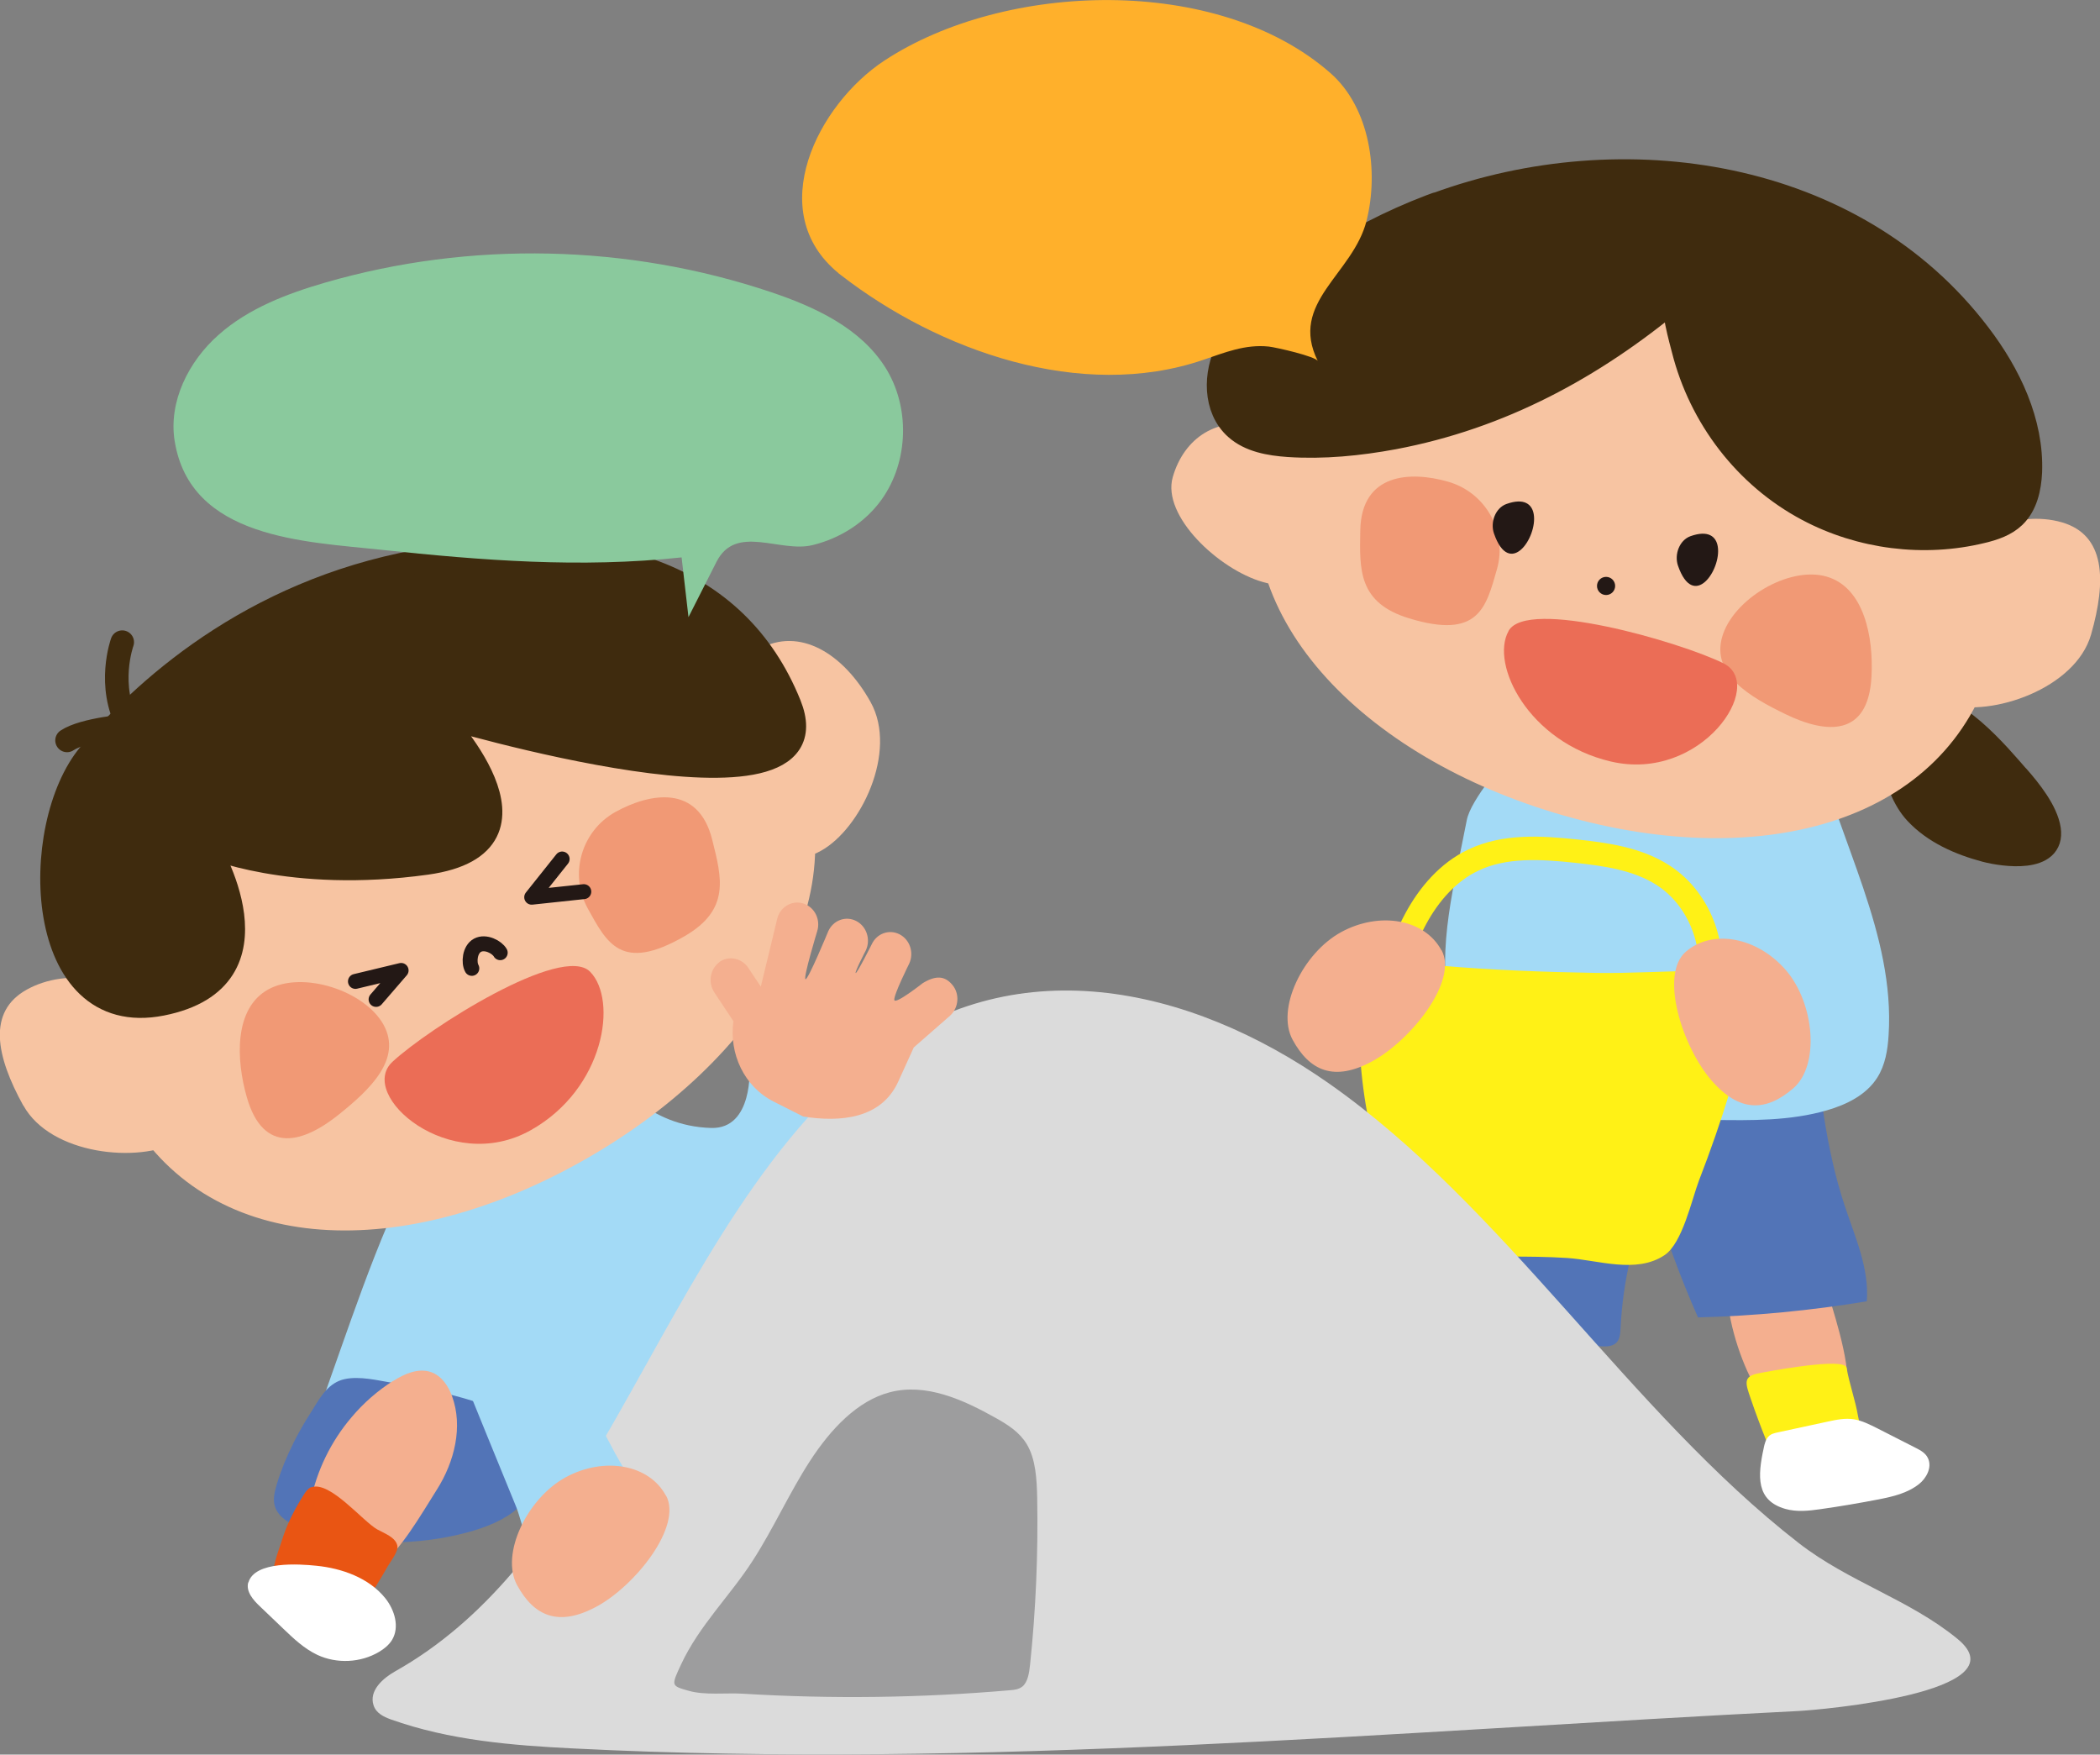 <?xml version="1.0" encoding="UTF-8"?>
<svg id="_レイヤー_2" data-name="レイヤー 2" xmlns="http://www.w3.org/2000/svg" width="143.45" height="119.84" viewBox="0 0 143.45 119.84">
  <rect x="0" y="0" width="143.45" height="119.84" fill="#808080" stroke="none"/>
  <defs>
    <style>
      .cls-1, .cls-2, .cls-3 {
        fill: none;
      }

      .cls-1, .cls-3, .cls-4 {
        stroke-linecap: round;
        stroke-linejoin: round;
      }

      .cls-1, .cls-4 {
        stroke: #3f2b0e;
        stroke-width: 1.61px;
      }

      .cls-5 {
        fill: #231815;
      }

      .cls-2 {
        stroke: #fff116;
        stroke-miterlimit: 10;
        stroke-width: 1.6px;
      }

      .cls-6 {
        fill: #fff;
      }

      .cls-7 {
        fill: #e95513;
      }

      .cls-8 {
        fill: #8ac99d;
      }

      .cls-9 {
        fill: #9d9d9e;
      }

      .cls-10 {
        fill: #fff116;
      }

      .cls-3 {
        stroke: #231815;
        stroke-width: 1.02px;
      }

      .cls-11 {
        fill: #dbdbdb;
      }

      .cls-12 {
        fill: #f4af8f;
      }

      .cls-13 {
        fill: #f7c4a2;
      }

      .cls-14 {
        fill: #a3daf6;
      }

      .cls-15 {
        fill: #ffb02b;
      }

      .cls-16 {
        fill: #5274b7;
      }

      .cls-17 {
        fill: #eb6d56;
      }

      .cls-18 {
        fill: #f19975;
      }

      .cls-4 {
        fill: #3f2b0e;
      }
    </style>
  </defs>
  <g id="_レイヤー_1-2" data-name="レイヤー 1">
    <g>
      <g>
        <path class="cls-12" d="M120.36,95.33c.79.89,2.19,1.31,3.22.72.5-.29,2.14-.06,2.41-.57.73-1.35-.6-5.4-1.03-6.87-.43-1.47-1.76-2.53-4.24-3.15-4.94-1.24-2.02,8.02-.37,9.87Z"/>
        <path class="cls-4" d="M137.83,53.05c.81.92,1.95,2.34,2.14,3.59.33,2.25-3.11,1.76-4.33,1.44-1.77-.47-3.53-1.24-4.77-2.58-1.53-1.64-2.51-5.77.16-7.03,2.13-1,5.63,3.26,6.8,4.59Z"/>
        <path class="cls-16" d="M99.33,91.27c3.32.23,6.65.45,9.97.68.4.03.84.03,1.12-.25.24-.25.26-.62.28-.97.15-3.2.89-6.37,2.17-9.3.85,2.92,1.89,5.77,3.12,8.55,3.86-.1,7.72-.47,11.53-1.1.18-2.25-.81-4.41-1.52-6.56-1.3-3.94-1.73-8.1-2.14-12.23-5.38-.03-10.77-.06-16.15-.08-4.44-.02-6.57,1.75-6.37,6.05.24,5.17-.35,10.29-2.02,15.21Z"/>
        <path class="cls-14" d="M99.02,68.99c.23,1.14.63,2.28,1.33,3.21,1.02,1.35,2.59,2.17,4.18,2.74,3.97,1.41,8.28,1.49,12.5,1.55,2.6.04,5.25.07,7.75-.65,1.35-.39,2.7-1.05,3.45-2.23.55-.86.72-1.9.78-2.92.44-6.89-3.4-13.25-5.02-19.96-.22-.91-.43-1.88-1.09-2.53-.86-.84-2.19-.89-3.38-.89-2.79,0-5.59,0-8.38.09-1.99.06-4.01.18-5.92.75-1.38.41-1.18,1.07-1.78,2.53-.57,1.37-2.97,3.85-3.25,5.36-.81,4.24-2.06,8.6-1.17,12.93Z"/>
        <g>
          <g>
            <path class="cls-13" d="M89.23,35.67c-.76,2.66.02,4.93-2.97,4.08s-6.91-4.5-6.15-7.16c.76-2.66,3.06-4.27,6.05-3.41,2.99.86,3.83,3.83,3.07,6.5Z"/>
            <path class="cls-13" d="M142.84,43.34c-1.06,3.7-6.79,5.63-9.78,4.77-2.99-.86-1.37-4.44-.31-8.14,1.06-3.7,5.09-5.15,8.08-4.3,2.99.86,3.07,3.96,2.01,7.67Z"/>
            <path class="cls-13" d="M136.14,45.18c-3.11,10.88-15.59,14.45-29.33,10.52-13.74-3.93-23.55-13.88-20.44-24.76,3.11-10.88,16.78-16.52,30.52-12.58,13.74,3.93,22.36,15.94,19.25,26.83Z"/>
            <g>
              <path class="cls-18" d="M127.84,46.22c-.22,4.13-3.09,3.91-5.87,2.56-2.41-1.17-5.07-2.7-4.33-5.28.74-2.58,4.56-4.86,7.13-4.12,2.58.74,3.22,4.17,3.07,6.84Z"/>
              <path class="cls-18" d="M102.25,38.9c-.74,2.58-1.23,4.79-6,3.33-3.48-1.06-3.38-3.32-3.33-6,.07-3.92,3.42-4.07,6-3.33,2.58.74,4.07,3.42,3.33,6Z"/>
            </g>
            <path class="cls-17" d="M103.05,43.09c1.27-2.27,11.68.74,14.67,2.21,2.98,1.47-1.5,8.16-7.69,6.71-5.63-1.32-8.25-6.65-6.98-8.91Z"/>
          </g>
          <path class="cls-5" d="M104.77,35.13c-.11-.69-.65-1.14-1.86-.71-.76.27-1.12,1.25-.86,2.01,1.07,3.1,2.98.27,2.72-1.3Z"/>
          <path class="cls-5" d="M117.34,37.33c-.11-.69-.65-1.14-1.86-.71-.76.27-1.12,1.25-.86,2.01,1.07,3.1,2.98.27,2.72-1.3Z"/>
        </g>
        <path class="cls-10" d="M119.63,66.83c.15.18.28.41.37.71.22.71.09,1.49-.12,2.2-.48,1.63-1.21,3.15-1.7,4.77-.63,2.06-1.34,4.1-2.12,6.11-.5,1.31-1.13,4.29-2.36,5.11-1.94,1.29-4.53.33-6.65.19-2.68-.17-5.36-.05-8.05-.09-1.64-.02-2.41-.61-3.04-2.09-2.69-5.37-3.43-11.15-3.03-17.08.02-.26.04-.53.18-.74.58-.86,4.42-.04,5.35.04,3.51.3,7.03.43,10.55.49,2.33.04,4.67-.13,7-.13,1.21,0,2.8-.48,3.61.5Z"/>
        <path class="cls-2" d="M94.73,68.03c.54-1.81,1.09-3.64,1.99-5.3.9-1.66,2.2-3.17,3.91-3.98,2.14-1.03,4.64-.87,7.01-.62,2.06.22,4.2.52,5.95,1.64,2.68,1.71,3.93,5.36,2.87,8.36"/>
        <circle class="cls-5" cx="109.71" cy="40.02" r=".62"/>
        <path class="cls-12" d="M98.47,64.89c1.15,2.11-2.09,6.16-4.72,7.59-2.63,1.43-4.3.65-5.45-1.46-1.15-2.11.69-5.93,3.32-7.36,2.63-1.43,5.7-.88,6.84,1.24Z"/>
        <path class="cls-12" d="M115.16,65c-1.82,1.57-.23,6.5,1.73,8.77,1.96,2.27,3.79,2.13,5.61.56,1.82-1.57,1.45-5.79-.5-8.06-1.96-2.27-5.02-2.84-6.84-1.27Z"/>
        <path class="cls-4" d="M98.13,13.94c-.14.05-.27.1-.41.15-2.7,1.03-5.29,2.36-7.69,3.97s-4.81,3.2-6.14,5.69c-.94,1.75-.94,4.17.54,5.49.95.85,2.3,1.08,3.57,1.17,2.41.16,4.83-.08,7.21-.52,7.31-1.38,13.6-4.79,19.27-9.51-.37.31.39,3.03.51,3.49,1.17,4.64,4.25,8.68,8.49,10.93,3.61,1.92,7.94,2.47,11.91,1.5.8-.19,1.61-.46,2.2-1.03.79-.76,1.05-1.93,1.1-3.03.13-3.41-1.44-6.69-3.51-9.4-8.55-11.25-24.34-13.55-37.06-8.88Z"/>
        <path class="cls-10" d="M126.02,93.28c.07.04.11.08.12.14.19,1.11.59,2.18.78,3.29.05.28.21.82.11,1.08-.18.44-1.02.35-1.45.4-1.5.16-2.99.32-4.49.48-.09,0-.19.02-.27-.03-.08-.05-.13-.16-.17-.26-.38-.95-.74-1.91-1.07-2.88s-.54-1.48.49-1.69c.69-.14,5.15-.98,5.94-.54Z"/>
        <path class="cls-6" d="M120.48,98.89c.06-.29.14-.58.32-.77.17-.19.42-.24.65-.29,1.13-.24,2.25-.49,3.38-.73.6-.13,1.21-.26,1.82-.16.55.09,1.08.36,1.6.62.88.45,1.77.9,2.65,1.35.31.16.64.34.8.69.3.64-.13,1.38-.61,1.76-.8.63-1.77.85-2.72,1.04-1.34.26-2.69.49-4.04.68-.78.11-1.59.2-2.37-.02-2-.57-1.91-2.21-1.48-4.16Z"/>
      </g>
      <path class="cls-14" d="M21.81,98.34c-.39-.53-.22-1.43.02-2.12.46-1.31.93-2.63,1.39-3.94,1.03-2.92,2.06-5.83,3.27-8.68,1.14-2.67,2.66-5.93,5.42-7.25,3.06-1.47,6.88-.79,10.07-.25,2.62.44,5.34.92,7.52,2.45,2.91,2.05,4.32,5.58,5.58,8.9,1.35,3.58,2.72,7.2,3.19,11.01-11.73.1-23.47.2-35.2.3-.32,0-.66,0-.94-.15-.13-.07-.23-.16-.31-.27Z"/>
      <path class="cls-14" d="M56.36,75.5s2.16,7.59-10.32,9.55l-4.01-11.42s2.16,3.29,6.55,3.41c2.9.08,2.62-4.16,2.62-4.16l5.16,2.62Z"/>
      <ellipse class="cls-13" cx="56.52" cy="95.8" rx="5.85" ry="4.7"/>
      <g>
        <path class="cls-13" d="M51.37,53.19c1.87,3.37,1.99,6.43,4.71,4.92,2.72-1.51,5.26-6.77,3.4-10.14-1.87-3.37-4.88-5.16-7.6-3.65-2.72,1.51-2.37,5.5-.51,8.87Z"/>
        <path class="cls-13" d="M1.6,75.51c1.87,3.37,7.88,3.96,10.6,2.45,2.72-1.51.34-4.63-1.53-8-1.87-3.37-6.12-3.88-8.84-2.37-2.72,1.51-2.1,4.55-.24,7.92Z"/>
        <path class="cls-13" d="M8.55,75.8c5.48,9.9,18.44,10.58,30.95,3.65,12.51-6.92,19.83-18.82,14.34-28.73-5.48-9.9-20.07-12.32-32.57-5.4-12.51,6.92-18.2,20.56-12.72,30.47Z"/>
        <path class="cls-4" d="M6.12,51.52c4.14-4.93,11.87-11.57,23.47-13.35,11.6-1.78,20.7.93,24.34,9.95,3.64,9.02-24,.7-24,.7,0,0,8.56,8.81-.79,10.12-9.35,1.3-14.98-1.19-14.98-1.19,0,0,5.61,9.09-3.11,10.82-8.72,1.73-9.07-12.12-4.93-17.05Z"/>
        <g>
          <path class="cls-18" d="M16.86,74.94c1.14,3.97,3.89,3.11,6.3,1.17,2.09-1.68,4.33-3.77,3.04-6.12-1.3-2.34-5.53-3.71-7.88-2.41-2.34,1.3-2.2,4.78-1.46,7.36Z"/>
          <path class="cls-18" d="M40.15,62.05c1.3,2.34,2.27,4.39,6.6,1.9,3.16-1.82,2.55-4,1.9-6.6-.95-3.81-4.25-3.19-6.6-1.9-2.34,1.3-3.19,4.25-1.9,6.6Z"/>
        </g>
        <path class="cls-17" d="M40.31,66.37c-1.91-1.94-11.06,3.88-13.5,6.15-2.44,2.27,3.91,7.79,9.45,4.67,5.04-2.83,5.95-8.89,4.05-10.82Z"/>
        <path class="cls-3" d="M34.17,65.07c-.22-.39-1.01-.8-1.55-.51s-.61,1.19-.39,1.58"/>
        <path class="cls-1" d="M8.35,43.86s-1.08,2.98.43,5.71c0,0-3.04.23-4.2,1"/>
        <polyline class="cls-3" points="38.4 58.67 36.32 61.28 39.88 60.9"/>
        <polyline class="cls-3" points="24.28 67.03 27.4 66.28 25.69 68.26"/>
      </g>
      <g>
        <path class="cls-11" d="M41.15,98.48c5.31-9.1,10.3-19.88,18.24-26.13,9.77-7.68,21.77-5.09,31.39,1.65,12.02,8.43,20.5,22.39,32.09,31.39,3.42,2.66,7.56,3.85,10.85,6.55,4.46,3.66-9.46,4.85-10.83,4.92-27.81,1.4-55.92,3.97-83.72,2.56-4.2-.21-8.45-.55-12.49-1.99-.46-.17-.98-.41-1.16-.95-.34-1.01.66-1.87,1.46-2.32,6.21-3.49,10.44-9.28,14.17-15.68Z"/>
        <path class="cls-9" d="M69.02,115.44c.28-.02.58-.06.82-.25.37-.31.46-.92.52-1.46.4-3.79.56-7.62.49-11.45-.03-1.27-.1-2.62-.71-3.64-.51-.84-1.3-1.33-2.08-1.77-2.29-1.29-4.81-2.42-7.27-1.78-2.21.57-4.04,2.51-5.45,4.68-1.41,2.17-2.51,4.64-3.92,6.82-1.54,2.4-3.66,4.43-4.9,7.1-.68,1.46-.68,1.45.52,1.79,1.11.32,2.55.13,3.7.2,6.09.37,12.2.29,18.29-.24Z"/>
      </g>
      <path class="cls-12" d="M49.13,65.71c.64-.46,1.54-.28,1.99.4l.85,1.28,1.14-4.71c.24-.79,1.05-1.22,1.8-.96h0c.75.26,1.16,1.1.91,1.89,0,0-.96,3.16-.8,3.27.16.11,1.56-3.28,1.56-3.28.34-.75,1.19-1.06,1.9-.7.71.36,1.01,1.25.67,2,0,0-.78,1.5-.7,1.56.08.06,1.09-1.95,1.09-1.95.34-.75,1.19-1.06,1.9-.7.71.36,1.01,1.25.67,2,0,0-1.08,2.16-1.02,2.49s1.94-1.15,1.94-1.15c.89-.54,1.5-.51,2.02.11.52.61.45,1.56-.15,2.11l-2.48,2.17-1.06,2.33c-1.16,2.55-3.95,2.79-6.49,2.39l-2.02-1.02c-2.02-1.02-3.06-3.28-2.75-5.49l-1.3-1.96c-.45-.68-.3-1.61.35-2.08Z"/>
      <path class="cls-16" d="M20.04,98.57c-.46.91-.84,1.84-1.13,2.8-.16.53-.3,1.09-.1,1.61.33.86,1.46,1.34,2.52,1.64,3.39.95,7.17.96,10.57.05,1.3-.35,2.57-.85,3.49-1.68,1.69-1.53,1.7-4.07.05-5.63-.96-.9-2.33-1.45-3.72-1.85-1.74-.5-3.55-.82-5.35-1.14-.94-.17-2.27-.44-3.2-.06-.96.4-1.44,1.39-1.91,2.12-.45.7-.86,1.41-1.22,2.13Z"/>
      <path class="cls-14" d="M36.66,105.29c.29.03.66-.03,1.15-.21,1.47-.53,3.47-.86,4.64-2.03,1.35-1.34.26-2.49-.41-3.75-.53-.99-1.05-1.98-1.58-2.97-2.06-3.88-4.13-7.76-6.19-11.64-.22-.42-.46-.85-.86-1.12-1.1-.74-3.19.07-4.02,1.03-1.02,1.18-.46,2.79.02,3.96,1.29,3.18,2.59,6.36,3.88,9.54.65,1.59,1.3,3.18,1.95,4.77.47,1.16.47,2.3,1.42,2.4Z"/>
      <path class="cls-12" d="M45.49,102.13c1.15,2.11-2.09,6.16-4.72,7.59-2.63,1.43-4.3.65-5.45-1.46-1.15-2.11.69-5.93,3.32-7.36,2.63-1.43,5.7-.88,6.84,1.24Z"/>
      <path class="cls-8" d="M11.93,30.12c-.43-2.69.95-5.44,3-7.25,2.04-1.81,4.67-2.81,7.29-3.57,9.91-2.87,20.69-2.63,30.47.66,3,1.01,6.07,2.44,7.77,5.11,1.72,2.7,1.62,6.44-.23,9.04-1.13,1.58-2.84,2.66-4.72,3.12-2.24.55-5.24-1.48-6.57,1.15-.64,1.26-1.27,2.51-1.91,3.77-.16-1.36-.31-2.72-.47-4.08-6.91.74-13.63.21-20.52-.52-5.19-.56-13.05-.75-14.11-7.44Z"/>
      <path class="cls-15" d="M57.27,18.65c-5.12-4.2-1.42-11.51,3.14-14.51,8.23-5.41,22.78-5.9,30.47.85,2.71,2.38,3.31,6.73,2.47,10.08-.92,3.67-5.33,5.58-3.33,9.59-.16-.32-2.82-.93-3.35-.99-1.61-.17-3.01.41-4.51.92-8.31,2.82-18.02-.62-24.69-5.78-.07-.05-.14-.11-.21-.16Z"/>
      <g>
        <path class="cls-12" d="M26.86,94.32c.77-.49,1.71-.9,2.57-.61.73.25,1.19.94,1.45,1.65.76,2.08.17,4.47-1.03,6.37s-2.38,4-4.09,5.47c.7.65-3.53-2.2-3.81-2.32-1.12-.49-.95-1.21-.74-2.31.42-2.12,1.4-4.13,2.82-5.79.81-.96,1.77-1.8,2.83-2.47Z"/>
        <path class="cls-7" d="M21.27,101.57s-.05.02-.07.03c-.2.11-.34.31-.46.51-.6.94-1.16,2.02-1.49,3.12-.24.79-.95,2.33-.33,3.07.4.48,1.74.66,2.34.86.84.29,1.69.57,2.53.86.19.06.39.13.58.07.2-.06.34-.25.45-.42.6-.89,1.16-1.8,1.69-2.73.19-.33.72-.98.63-1.38-.13-.58-.91-.84-1.37-1.1-1.01-.57-3.23-3.33-4.5-2.88Z"/>
        <path class="cls-6" d="M16.96,108.07c-.18.62.33,1.21.8,1.65.53.51,1.07,1.02,1.6,1.53.71.68,1.43,1.36,2.32,1.78,1.33.62,2.96.54,4.22-.21.35-.21.67-.47.88-.81.53-.88.18-2.05-.46-2.85-1.12-1.4-2.99-2.05-4.72-2.22-1.15-.12-4.2-.33-4.63,1.14Z"/>
      </g>
    </g>
  </g>
</svg>